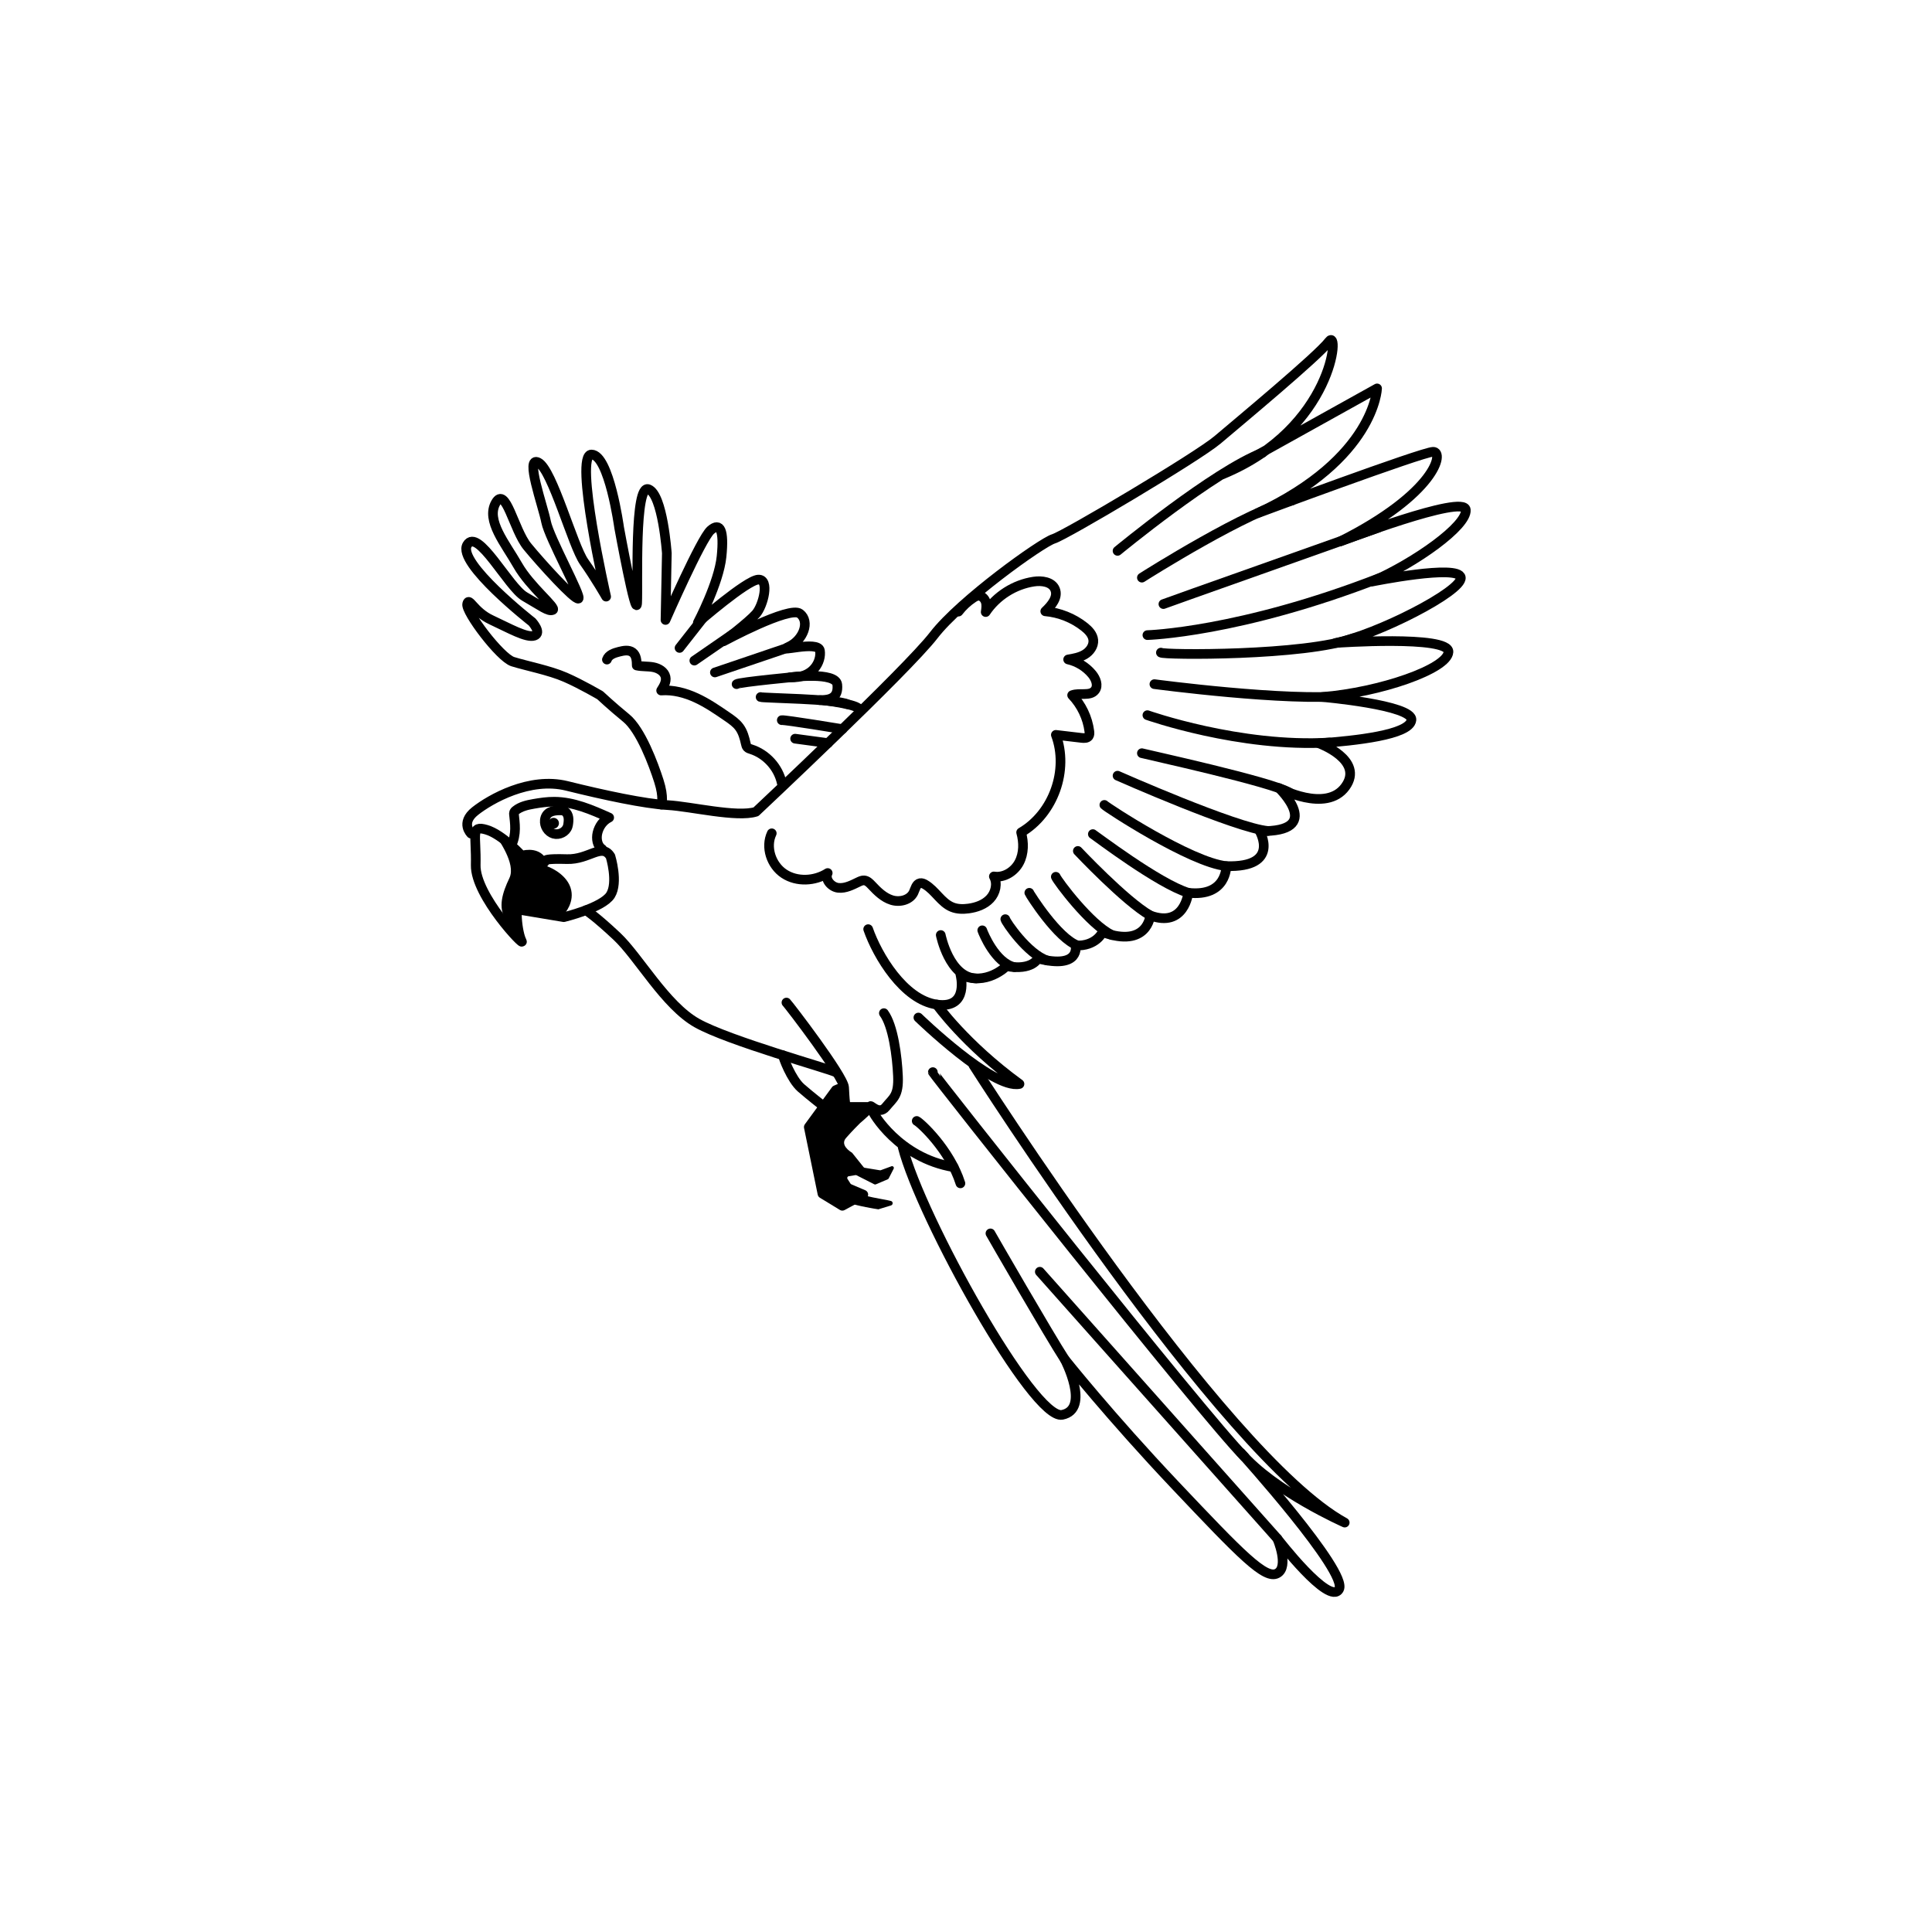 <?xml version="1.0" encoding="UTF-8"?><svg id="papegaai" xmlns="http://www.w3.org/2000/svg" viewBox="0 0 1000 1000"><defs><style>.cls-1{fill:none;stroke:#000;stroke-linecap:round;stroke-linejoin:round;stroke-width:5px;}</style></defs><path class="cls-1" d="M303.28,471.13s4.67,2.87,15.99,13.5c11.32,10.63,25.03,35.67,41.5,44.92,16.46,9.26,68.59,23.66,71.67,25.38"/><path class="cls-1" d="M407.06,518.92c1.37,1.37,29.49,38.07,29.84,43.9.34,5.83.48,11.17,1.86,10.14h11.86c-.69-2.25,4.12,4.67,7.89,0,3.77-4.66,6.72-5.69,6.28-15.98-.45-10.29-2.5-26.06-7.3-32.58"/><path d="M438.25,572.59c-.23,0-.44.07-.61.21-1.7,1.44-11.05,9.43-11.84,12.42-.86,3.28,2.76,19.68,3.63,21.41.86,1.73,3.63,13.81,9.67,15.88,5.39,1.85,13.66,3.15,15.39,3.41.21.03.42,0,.6-.12l6.09-1.86c1.18-.36,1.13-2.04-.07-2.33s-2.83-.64-4.91-.99c-6.08-1.04-11.14-2.46-12.45-2.84-.21-.06-.39-.2-.51-.39l-4.57-7.17c-.36-.56-.03-1.3.62-1.4l3.49-.58c.19-.03.39,0,.57.09l9.19,4.67c.24.12.53.13.78.03l6.2-2.64c.2-.08.36-.24.46-.43l2.57-5.02c.38-.75-.35-1.57-1.14-1.28l-5.5,2.03c-.15.06-.31.07-.47.05l-7.87-1.29c-.23-.04-.43-.16-.57-.33l-5.89-7.36c-.07-.08-.15-.16-.24-.21-.91-.54-6.13-3.89-2.98-7.52,3.3-3.79,7-7.43,7.33-7.75.02-.02.03-.03.05-.04.51-.42,8.6-7.21,7-7.72-1.49-.48-11.97-.84-14.01-.91Z"/><path d="M430.6,562.77l-14.01,19.16c-.4.55-.55,1.25-.42,1.91l7.08,34.52c.14.66.54,1.23,1.11,1.58l10.38,6.33c.73.45,1.65.47,2.41.06l10.93-5.89c1.11-.6,1.58-1.95,1.06-3.11h0c-.25-.56-.7-1.01-1.27-1.25l-14.03-5.97c-.81-.35-1.37-1.11-1.46-1.99l-1.85-18.82c-.05-.53.07-1.06.35-1.51l4.73-7.6c.21-.33.33-.71.36-1.1l1.02-13.53c.02-.23,0-.46-.05-.68l-.4-1.91c-.32-1.5-1.94-2.33-3.35-1.71l-1.64.72c-.39.17-.72.44-.97.78Z"/><path class="cls-1" d="M405.29,546.25c-.07.79,4.25,12.42,9.34,16.85s11.63,9.49,11.63,9.49"/><path class="cls-1" d="M503.85,551.37s128.29,201.67,192.17,236.72c0,0-36.78-16.23-53.7-36.09,0,0,55.77,61.81,50.76,70.62-5.01,8.81-31.94-26.24-31.94-26.24,0,0,6.22,14.5,0,17.96s-18.82-9.67-52.66-45.41c-33.84-35.74-57.32-65.27-57.32-65.27,0,0,13.47,25.73-1.38,28.66-14.85,2.94-73.21-102.05-82.53-138.48"/><path class="cls-1" d="M451.67,575.18c.03.54,13.15,24.08,41.98,28.95"/><path class="cls-1" d="M482.84,554.93c-.05.76,140.67,178.6,161.34,199.15"/><path class="cls-1" d="M475.36,526.68s38.5,37.33,52.32,34.38c-28.14-20.47-42.82-41.11-42.82-41.11"/><path class="cls-1" d="M512.65,638.4c.35.69,30.73,53.35,38.5,65.27"/><line class="cls-1" x1="538.21" y1="658.25" x2="661.14" y2="796.38"/><path class="cls-1" d="M474.49,580.21c1.9.86,17.09,14.85,22.62,32.29"/><path class="cls-1" d="M280.42,445.7s-5.87,8.29-10.36,15.19-2.07,22.45,0,26.24c2.07,3.8-24.17-23.48-23.83-39.37.35-15.88-2.76-20.72,5.53-18.3,8.29,2.42,18.3,13.47,18.3,13.47,0,0,7.25-2.42,10.36,2.76Z"/><path class="cls-1" d="M315.99,443.29s4.14,13.47,0,20.03c-4.14,6.56-24.17,11.4-24.17,11.4l-22.79-3.8s1.77-13.33,5.72-17.02c3.95-3.69,7.75-8.53,7.75-8.53,0,0-.58-1.04,10.94-.69s18.07-8.63,22.56-1.38Z"/><path d="M282.67,448.29c.51-.1,10.01,3.45,12.6,11.05,2.59,7.6-3.28,13.81-3.28,13.81,0,0-23.1-1.32-22.96-2.24s2.76-20.55,13.64-22.62Z"/><path d="M257.07,432.71c.25,1.32,10.23,14.16,6.6,21.76-3.63,7.6-6.04,15.24-1.9,21.45,4.14,6.22,7.25,10.01,7.25,10.01,0,0-6.56-14.58,0-23,6.56-8.42,10.66-18.22,10.66-18.22l-8.42-1.94-14.2-10.06Z"/><path class="cls-1" d="M282.02,424.49c-.36,3,1.6,6.17,4.5,7.03,2.9.86,6.36-.85,7.3-3.72.2-.6.29-1.23.36-1.86.14-1.22.19-2.48-.17-3.66-.36-1.18-1.19-2.27-2.36-2.65-.61-.2-1.28-.2-1.92-.2-3.66.01-7.21.85-7.72,5.07Z"/><circle cx="286.53" cy="426.1" r="2.78"/><path class="cls-1" d="M264.63,437.65c2.93-5.92,1.82-11.84,1.41-16.12-.03-.36-.07-.73.06-1.06.13-.36.43-.64.72-.89,2.62-2.16,6.1-2.92,9.44-3.5,3.52-.62,7.08-1.13,10.66-1.11,9.93.05,19.34,4.13,28.39,8.21-3.1,1.49-5.27,4.58-6.06,7.92-.71,3.01-.15,6.65,2.42,8.37"/><path class="cls-1" d="M243.82,431.47s-5.7-5.49,2.12-11.66c7.82-6.17,28.17-17.83,47.49-13.03,19.32,4.8,40.24,9.26,52.24,9.95s35.67,6.52,45.61,3.43c0,0,78.2-73.39,92.02-91.35,13.81-17.96,55.77-48,61.99-49.9s74.59-42.47,84.95-51.28c10.36-8.81,51.97-43.34,57.67-50.94s2.24,45.06-54.91,68.72l79.77-44.37s-1.21,36.26-61.81,64.58c0,0,84.95-31.6,90.82-31.77s1.38,21.58-48.17,46.45c0,0,64.4-24.69,65.09-16.4s-26.07,27.28-48.52,37.12c0,0,45.06-9.15,45.93-2.07.86,7.08-43.68,29.7-64.75,33.84,0,0,58.88-4.14,58.36,4.66-.52,8.81-35.4,20.89-65.27,23.31,0,0,46.96,4.14,46.1,11.91-.86,7.77-29.18,10.71-47.83,12.09,0,0,23.65,8.63,13.64,22.45-10.01,13.81-34.36.69-34.36.69,0,0,24,22.96-10.01,22.27,0,0,11.05,18.99-17.27,18.13,0,0,.35,16.06-19.68,13.81,0,0-1.9,18.3-19.68,11.74,0,0-1.38,17.09-24.69,8.63,0,0-3.28,7.42-13.99,6.91,0,0,2.94,12.43-19.51,6.73,0,0-2.76,6.39-16.23,3.97,0,0-10.53,10.71-23.83,4.32,0,0,4.83,17.96-12.26,15.54-17.09-2.42-30.76-25.38-35.49-39.02"/><path class="cls-1" d="M496.08,316.57c2.12-2.76,4.71-5.17,7.61-7.09.83-.55,1.72-1.07,2.71-1.12,1.77-.08,3.29,1.46,3.81,3.16.51,1.7.25,3.53-.01,5.28,5.62-8.38,14.87-14.25,24.85-15.76,4.17-.63,9.41.06,11.04,3.95,1.72,4.1-1.82,8.38-5.06,11.42,7.33.65,14.46,3.49,20.23,8.06,2.22,1.76,4.37,4.03,4.63,6.85.27,3.01-1.78,5.85-4.38,7.41s-5.65,2.1-8.64,2.61c4.8,1.08,9.23,3.79,12.37,7.58,1.95,2.36,3.38,5.92,1.52,8.35-2.53,3.3-7.93,1.08-11.82,2.56,4.84,5.08,8.01,11.73,8.9,18.69.11.87.17,1.82-.34,2.54-.77,1.08-2.35,1.03-3.66.88-4.44-.52-8.89-1.04-13.33-1.57,6.78,18.18-1.22,40.67-17.97,50.48,1.43,5.13,1.46,10.85-1.02,15.56s-7.84,8.09-13.09,7.24c2.03,3.63.88,8.46-1.96,11.5-2.83,3.05-7,4.54-11.12,5.1-2.82.38-5.76.37-8.41-.67-5.73-2.25-8.78-8.63-14.08-11.75-.8-.47-1.73-.88-2.65-.7-2.02.39-2.47,3-3.36,4.86-1.89,3.92-7.16,5.19-11.31,3.89-4.15-1.3-7.39-4.49-10.36-7.67-1.09-1.17-2.34-2.43-3.93-2.52-1-.06-1.95.37-2.85.8-3.33,1.59-6.81,3.46-10.49,3.06-3.67-.4-7.15-4.37-5.49-7.67-6.71,4.27-15.93,4.75-22.58.37-6.65-4.38-9.81-13.75-6.38-20.93"/><path class="cls-1" d="M578.44,285.13s50.16-41.35,75.04-50.77"/><path class="cls-1" d="M591.04,298.99c1.55-1.04,56.2-35.53,77.72-39.94"/><path class="cls-1" d="M602.18,312.67c1.81-.78,93.27-33.07,111.39-39.59"/><path class="cls-1" d="M593.89,328.73s47.65-1.29,120.7-29.74"/><path class="cls-1" d="M600.88,337.79c1.04,1.29,74.85,1.81,99.75-7.49"/><path class="cls-1" d="M597.52,354.11s68.98,9.21,99.71,6"/><path class="cls-1" d="M593.89,370.17s47.9,16.93,94.27,14.16"/><path class="cls-1" d="M591.04,389.85c1.55.52,68.04,14.95,76.63,20.55"/><path class="cls-1" d="M578.44,401.5s61.56,27.25,77.87,28.61"/><path class="cls-1" d="M571.62,416.62c1.04,1.2,44.63,29.78,63.11,31.68"/><path class="cls-1" d="M565.66,431.73c1.04.59,34.01,25.71,49.38,30.37"/><path class="cls-1" d="M557.89,440.45s24.43,25.97,37.47,33.4"/><path class="cls-1" d="M546.49,453.82c.78,2.07,17.69,24.81,29.05,30.15"/><path class="cls-1" d="M532.77,462.11c.26.78,14.76,23.78,25.12,27.3"/><path class="cls-1" d="M520.34,475.76c.26,1.37,11.55,18.1,21.7,21.39"/><path class="cls-1" d="M508.42,481.53c.52,1.55,6.75,16.87,16.58,19.05"/><path class="cls-1" d="M486.93,483.97s4.35,21.99,18.36,22.47"/><path class="cls-1" d="M342.35,416.47s1.44-3.57-1.32-12.2c-2.76-8.63-9.32-26.42-16.92-32.63-7.6-6.22-13.47-11.74-13.47-11.74,0,0-9.67-5.7-17.96-9.32-8.29-3.63-20.72-6.04-27.28-8.12-6.56-2.07-24.55-25.9-23.59-29.87.97-3.97,3.21,3.97,12.54,8.29,9.32,4.32,18.3,9.5,22.27,8.12,3.97-1.38-1.21-7.08-1.21-7.08,0,0-39.06-30.56-33.6-39.88,5.46-9.32,21.34,21.93,29.8,26.76,8.46,4.83,12.26,7.94,14.5,6.91s-11.74-11.91-18.13-23.14c-6.39-11.22-16.58-23.14-11.4-32.29,5.18-9.15,9.32,13.99,16.4,22.62,7.08,8.63,24.52,27.8,26.42,26.94,1.9-.86-15.19-31.6-16.75-39.71-1.55-8.12-11.22-34.53-3.97-30.73,7.25,3.8,17.78,43.17,23.65,51.45,5.87,8.29,11.4,17.96,11.4,17.96,0,0-16.75-73.55-7.6-73.55s14.33,37.81,14.33,37.81c0,0,8.81,48.35,9.32,39.02s-1.55-61.64,5.87-58.88c7.42,2.76,9.5,33.15,9.5,33.15l-.69,34.53s18.44-42.13,23.38-46.45c4.94-4.32,7.01,0,5.63,13.64-1.38,13.64-12.26,34.19-12.26,34.19,0,0,25.21-21.93,31.25-22.27,6.04-.35,2.62,13.47-1.2,17.78-3.81,4.32-16.76,14.16-16.76,14.16,0,0,34.19-18.47,39.54-14.33,5.35,4.14,1.73,13.64-5.7,17.09-7.42,3.45,15.19-3.45,16.06,2.07.86,5.53-3.45,14.5-15.54,13.81,0,0,23.83-3.11,24.52,3.8s-3.97,7.77-7.42,7.94c-3.45.17-.86,0-.86,0,0,0,20.03,2.24,19.51,5.01"/><path class="cls-1" d="M314.14,341.4c.86-2.46,3.75-3.42,6.27-4.06,2.35-.6,5.09-1.13,7.02.35,1.95,1.49,2.14,4.32,2.15,6.78,2.8.61,5.73.33,8.55.86s5.75,2.23,6.35,5.03c.54,2.48-.9,4.91-2.27,7.05,6.25-.46,12.5,1.21,18.19,3.84,5.69,2.63,10.88,6.19,16.04,9.74,2.3,1.58,4.64,3.2,6.28,5.45,1.81,2.47,2.63,5.51,3.3,8.49.15.67.31,1.38.78,1.89.5.54,1.24.75,1.94.97,7.89,2.49,14.2,9.45,15.91,17.55"/><line class="cls-1" x1="351.73" y1="335.37" x2="363.62" y2="320.2"/><line class="cls-1" x1="359.39" y1="341.93" x2="379.2" y2="328.27"/><line class="cls-1" x1="370.03" y1="348.06" x2="411.56" y2="333.97"/><path class="cls-1" d="M381.26,354.11c1.04-1.04,33.58-4.07,33.58-4.07"/><path class="cls-1" d="M393.69,360.79c1.29.57,38.78.87,44.86,3.7"/><path class="cls-1" d="M404.65,372.76c1.73-.26,31.41,4.64,31.41,4.64"/><line class="cls-1" x1="411.56" y1="382.34" x2="428.58" y2="384.63"/></svg>